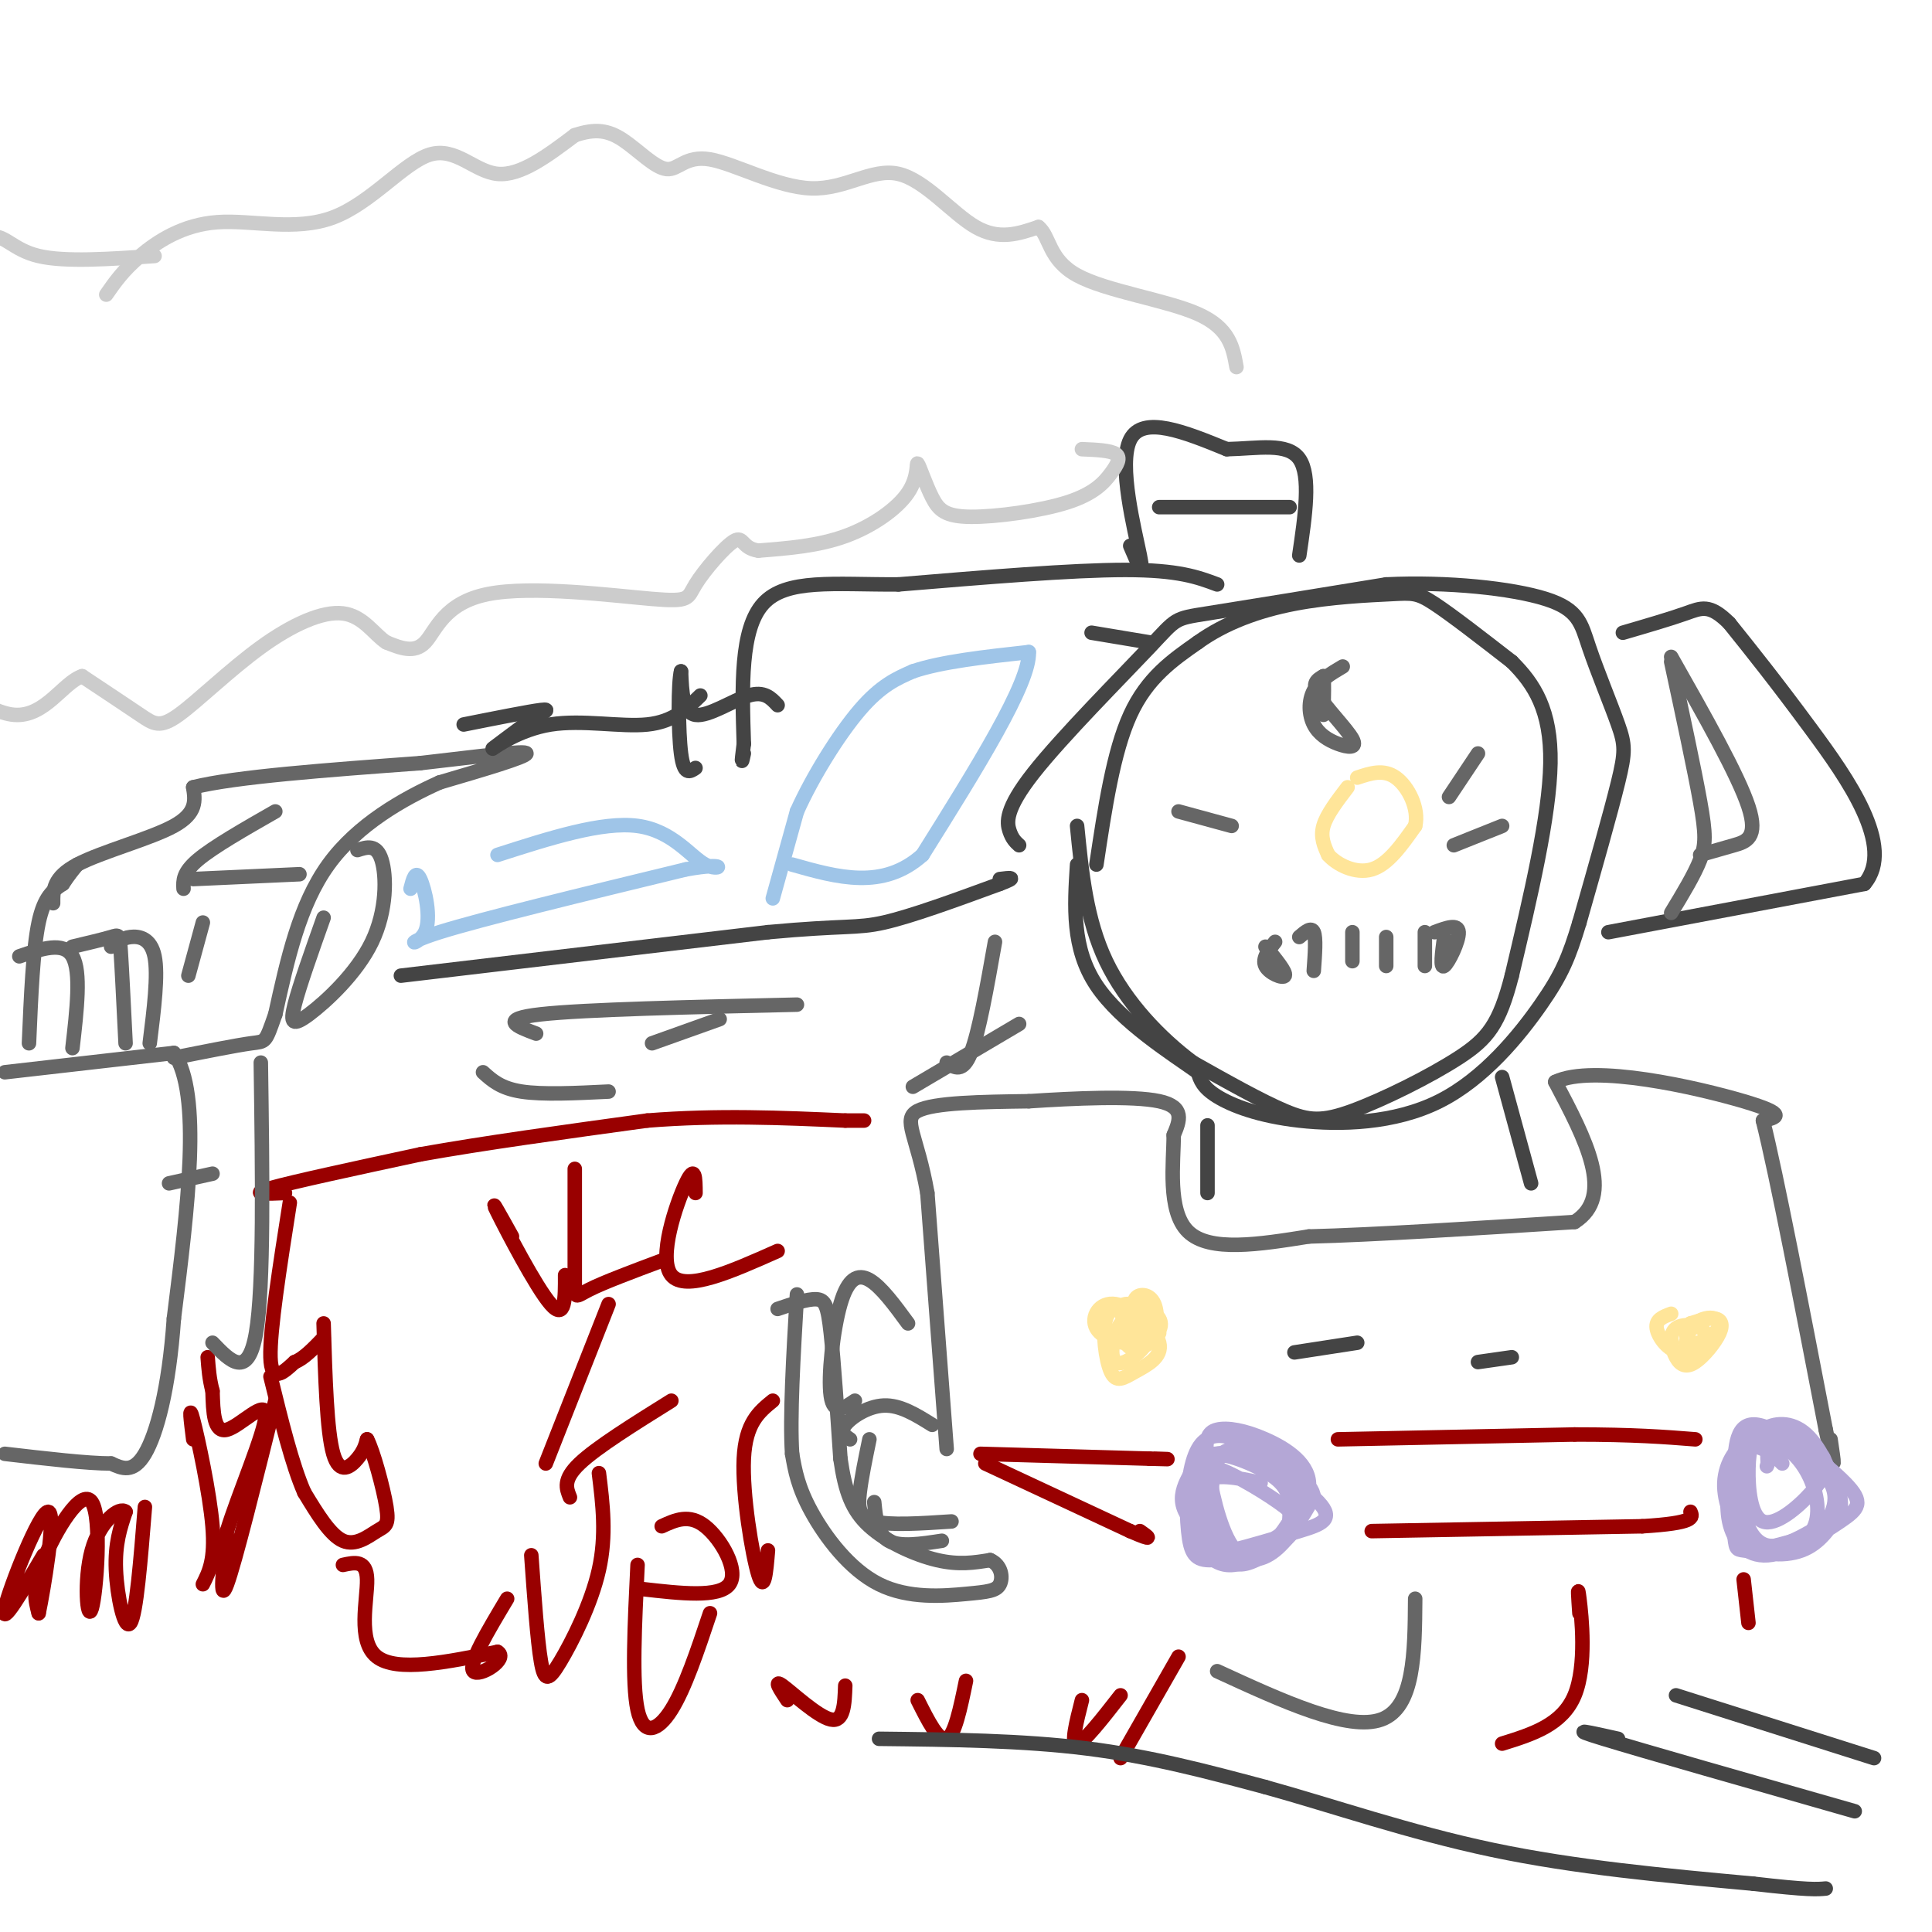 <svg viewBox='0 0 400 400' version='1.1' xmlns='http://www.w3.org/2000/svg' xmlns:xlink='http://www.w3.org/1999/xlink'><g fill='none' stroke='#990000' stroke-width='3' stroke-linecap='round' stroke-linejoin='round'><path d='M59,247c-3.833,0.167 -7.667,0.333 -3,-1c4.667,-1.333 17.833,-4.167 31,-7'/><path d='M87,239c13.000,-2.333 30.000,-4.667 47,-7'/><path d='M134,232c14.667,-1.167 27.833,-0.583 41,0'/><path d='M175,232c6.833,0.000 3.417,0.000 0,0'/><path d='M60,249c-2.083,13.250 -4.167,26.500 -4,32c0.167,5.500 2.583,3.250 5,1'/><path d='M61,282c1.833,-0.667 3.917,-2.833 6,-5'/><path d='M67,274c0.333,11.200 0.667,22.400 2,27c1.333,4.600 3.667,2.600 5,1c1.333,-1.600 1.667,-2.800 2,-4'/><path d='M76,298c1.250,2.313 3.376,10.094 4,14c0.624,3.906 -0.255,3.936 -2,5c-1.745,1.064 -4.356,3.161 -7,2c-2.644,-1.161 -5.322,-5.581 -8,-10'/><path d='M63,309c-2.500,-5.667 -4.750,-14.833 -7,-24'/><path d='M57,290c-4.167,16.750 -8.333,33.500 -10,38c-1.667,4.500 -0.833,-3.250 0,-11'/><path d='M47,317c2.250,-7.405 7.875,-20.417 8,-24c0.125,-3.583 -5.250,2.262 -8,3c-2.750,0.738 -2.875,-3.631 -3,-8'/><path d='M44,288c-0.667,-2.500 -0.833,-4.750 -1,-7'/><path d='M40,298c-0.489,-3.867 -0.978,-7.733 0,-4c0.978,3.733 3.422,15.067 4,22c0.578,6.933 -0.711,9.467 -2,12'/><path d='M30,312c-0.889,11.089 -1.778,22.178 -3,24c-1.222,1.822 -2.778,-5.622 -3,-11c-0.222,-5.378 0.889,-8.689 2,-12'/><path d='M26,313c-1.234,-1.172 -5.320,1.899 -7,8c-1.680,6.101 -0.956,15.233 0,12c0.956,-3.233 2.142,-18.832 0,-22c-2.142,-3.168 -7.612,6.095 -10,12c-2.388,5.905 -1.694,8.453 -1,11'/><path d='M8,334c0.929,-4.369 3.750,-20.792 2,-21c-1.750,-0.208 -8.071,15.798 -9,20c-0.929,4.202 3.536,-3.399 8,-11'/><path d='M110,322c0.631,8.851 1.262,17.702 2,22c0.738,4.298 1.583,4.042 4,0c2.417,-4.042 6.405,-11.869 8,-19c1.595,-7.131 0.798,-13.565 0,-20'/><path d='M118,310c-0.750,-1.833 -1.500,-3.667 2,-7c3.500,-3.333 11.250,-8.167 19,-13'/><path d='M113,303c0.000,0.000 13.000,-33.000 13,-33'/><path d='M119,242c0.000,9.356 0.000,18.711 0,23c0.000,4.289 -0.000,3.511 3,2c3.000,-1.511 9.000,-3.756 15,-6'/><path d='M144,247c-0.022,-3.067 -0.044,-6.133 -2,-2c-1.956,4.133 -5.844,15.467 -3,19c2.844,3.533 12.422,-0.733 22,-5'/><path d='M117,264c0.022,4.756 0.044,9.511 -3,6c-3.044,-3.511 -9.156,-15.289 -11,-19c-1.844,-3.711 0.578,0.644 3,5'/><path d='M132,324c-0.600,12.222 -1.200,24.444 0,30c1.200,5.556 4.200,4.444 7,0c2.800,-4.444 5.400,-12.222 8,-20'/><path d='M133,329c7.956,0.911 15.911,1.822 18,-1c2.089,-2.822 -1.689,-9.378 -5,-12c-3.311,-2.622 -6.156,-1.311 -9,0'/><path d='M159,321c-0.378,4.511 -0.756,9.022 -2,5c-1.244,-4.022 -3.356,-16.578 -3,-24c0.356,-7.422 3.178,-9.711 6,-12'/><path d='M163,352c-1.467,-2.200 -2.933,-4.400 -1,-3c1.933,1.400 7.267,6.400 10,7c2.733,0.600 2.867,-3.200 3,-7'/><path d='M224,352c-1.167,4.583 -2.333,9.167 -1,9c1.333,-0.167 5.167,-5.083 9,-10'/><path d='M190,352c2.167,4.333 4.333,8.667 6,8c1.667,-0.667 2.833,-6.333 4,-12'/><path d='M203,301c0.000,0.000 35.000,1.000 35,1'/><path d='M238,302c6.000,0.167 3.500,0.083 1,0'/><path d='M277,298c0.000,0.000 49.000,-1.000 49,-1'/><path d='M326,297c12.333,0.000 18.667,0.500 25,1'/><path d='M204,303c0.000,0.000 30.000,14.000 30,14'/><path d='M234,317c5.333,2.333 3.667,1.167 2,0'/><path d='M284,317c0.000,0.000 56.000,-1.000 56,-1'/><path d='M340,316c11.000,-0.667 10.500,-1.833 10,-3'/><path d='M361,327c0.000,0.000 1.000,9.000 1,9'/><path d='M327,334c-0.222,-3.267 -0.444,-6.533 0,-3c0.444,3.533 1.556,13.867 -1,20c-2.556,6.133 -8.778,8.067 -15,10'/><path d='M244,343c0.000,0.000 -12.000,21.000 -12,21'/><path d='M71,324c2.444,-0.533 4.889,-1.067 5,3c0.111,4.067 -2.111,12.733 2,16c4.111,3.267 14.556,1.133 25,-1'/><path d='M103,342c2.467,1.400 -3.867,5.400 -5,4c-1.133,-1.400 2.933,-8.200 7,-15'/></g>
<g fill='none' stroke='#9fc5e8' stroke-width='3' stroke-linecap='round' stroke-linejoin='round'><path d='M160,186c0.000,0.000 5.000,-18.000 5,-18'/><path d='M165,168c3.178,-7.111 8.622,-15.889 13,-21c4.378,-5.111 7.689,-6.556 11,-8'/><path d='M189,139c5.833,-2.000 14.917,-3.000 24,-4'/><path d='M213,135c0.333,6.333 -10.833,24.167 -22,42'/><path d='M191,177c-8.167,7.333 -17.583,4.667 -27,2'/><path d='M85,184c0.518,-2.012 1.036,-4.024 2,-2c0.964,2.024 2.375,8.083 1,11c-1.375,2.917 -5.536,2.690 3,0c8.536,-2.690 29.768,-7.845 51,-13'/><path d='M142,180c9.286,-1.690 7.000,0.583 4,-1c-3.000,-1.583 -6.714,-7.024 -14,-8c-7.286,-0.976 -18.143,2.512 -29,6'/></g>
<g fill='none' stroke='#666666' stroke-width='3' stroke-linecap='round' stroke-linejoin='round'><path d='M1,222c0.000,0.000 35.000,-4.000 35,-4'/><path d='M36,218c5.833,8.500 2.917,31.750 0,55'/><path d='M36,273c-1.022,14.689 -3.578,23.911 -6,28c-2.422,4.089 -4.711,3.044 -7,2'/><path d='M23,303c-4.833,0.000 -13.417,-1.000 -22,-2'/><path d='M6,216c0.417,-9.750 0.833,-19.500 2,-25c1.167,-5.500 3.083,-6.750 5,-8'/><path d='M13,183c1.333,-2.000 2.167,-3.000 3,-4'/><path d='M11,187c-0.022,-2.667 -0.044,-5.333 5,-8c5.044,-2.667 15.156,-5.333 20,-8c4.844,-2.667 4.422,-5.333 4,-8'/><path d='M40,163c8.500,-2.167 27.750,-3.583 47,-5'/><path d='M87,158c13.000,-1.489 22.000,-2.711 22,-2c0.000,0.711 -9.000,3.356 -18,6'/><path d='M91,162c-7.422,3.333 -16.978,8.667 -23,17c-6.022,8.333 -8.511,19.667 -11,31'/><path d='M57,210c-2.111,6.022 -1.889,5.578 -5,6c-3.111,0.422 -9.556,1.711 -16,3'/><path d='M67,190c-2.506,7.059 -5.011,14.118 -6,18c-0.989,3.882 -0.461,4.587 3,2c3.461,-2.587 9.855,-8.466 13,-15c3.145,-6.534 3.041,-13.724 2,-17c-1.041,-3.276 -3.021,-2.638 -5,-2'/><path d='M4,198c4.583,-1.583 9.167,-3.167 11,0c1.833,3.167 0.917,11.083 0,19'/><path d='M15,196c3.178,-0.756 6.356,-1.511 8,-2c1.644,-0.489 1.756,-0.711 2,3c0.244,3.711 0.622,11.356 1,19'/><path d='M23,196c1.111,-0.889 2.222,-1.778 4,-2c1.778,-0.222 4.222,0.222 5,4c0.778,3.778 -0.111,10.889 -1,18'/><path d='M40,182c0.000,0.000 22.000,-1.000 22,-1'/><path d='M38,184c-0.083,-1.667 -0.167,-3.333 3,-6c3.167,-2.667 9.583,-6.333 16,-10'/><path d='M54,220c0.333,23.167 0.667,46.333 -1,56c-1.667,9.667 -5.333,5.833 -9,2'/><path d='M196,300c0.000,0.000 -4.000,-53.000 -4,-53'/><path d='M192,247c-2.089,-11.933 -5.311,-15.267 -2,-17c3.311,-1.733 13.156,-1.867 23,-2'/><path d='M213,228c9.444,-0.622 21.556,-1.178 27,0c5.444,1.178 4.222,4.089 3,7'/><path d='M243,235c0.022,5.489 -1.422,15.711 3,20c4.422,4.289 14.711,2.644 25,1'/><path d='M271,256c13.333,-0.333 34.167,-1.667 55,-3'/><path d='M326,253c8.500,-5.333 2.250,-17.167 -4,-29'/><path d='M322,224c7.867,-3.800 29.533,1.200 39,4c9.467,2.800 6.733,3.400 4,4'/><path d='M365,232c2.833,11.333 7.917,37.667 13,64'/><path d='M378,296c2.333,11.000 1.667,6.500 1,2'/><path d='M368,298c0.000,0.000 -1.000,0.000 -1,0'/><path d='M252,346c13.583,6.250 27.167,12.500 34,10c6.833,-2.500 6.917,-13.750 7,-25'/><path d='M161,271c3.089,-1.044 6.178,-2.089 8,-2c1.822,0.089 2.378,1.311 3,7c0.622,5.689 1.311,15.844 2,26'/><path d='M174,302c0.964,6.774 2.375,10.708 6,14c3.625,3.292 9.464,5.940 14,7c4.536,1.060 7.768,0.530 11,0'/><path d='M205,323c2.344,1.032 2.703,3.614 2,5c-0.703,1.386 -2.467,1.578 -7,2c-4.533,0.422 -11.836,1.075 -18,-2c-6.164,-3.075 -11.190,-9.879 -14,-15c-2.810,-5.121 -3.405,-8.561 -4,-12'/><path d='M164,301c-0.500,-7.500 0.250,-20.250 1,-33'/><path d='M188,274c-2.792,-3.810 -5.583,-7.619 -8,-9c-2.417,-1.381 -4.458,-0.333 -6,5c-1.542,5.333 -2.583,14.952 -2,19c0.583,4.048 2.792,2.524 5,1'/><path d='M180,298c-0.822,3.978 -1.644,7.956 -2,11c-0.356,3.044 -0.244,5.156 3,6c3.244,0.844 9.622,0.422 16,0'/><path d='M176,298c-1.089,-0.733 -2.178,-1.467 -1,-3c1.178,-1.533 4.622,-3.867 8,-4c3.378,-0.133 6.689,1.933 10,4'/><path d='M181,311c0.333,3.333 0.667,6.667 3,8c2.333,1.333 6.667,0.667 11,0'/><path d='M189,225c0.000,0.000 22.000,-13.000 22,-13'/><path d='M196,220c1.667,1.083 3.333,2.167 5,-2c1.667,-4.167 3.333,-13.583 5,-23'/><path d='M100,222c1.833,1.667 3.667,3.333 8,4c4.333,0.667 11.167,0.333 18,0'/></g>
<g fill='none' stroke='#444444' stroke-width='3' stroke-linecap='round' stroke-linejoin='round'><path d='M227,179c1.750,-11.667 3.500,-23.333 7,-31c3.500,-7.667 8.750,-11.333 14,-15'/><path d='M248,133c5.576,-4.018 12.515,-6.561 20,-8c7.485,-1.439 15.515,-1.772 20,-2c4.485,-0.228 5.424,-0.351 9,2c3.576,2.351 9.788,7.175 16,12'/><path d='M313,137c4.622,4.578 8.178,10.022 8,21c-0.178,10.978 -4.089,27.489 -8,44'/><path d='M313,202c-2.558,10.022 -4.954,13.078 -11,17c-6.046,3.922 -15.743,8.710 -22,11c-6.257,2.290 -9.073,2.083 -14,0c-4.927,-2.083 -11.963,-6.041 -19,-10'/><path d='M247,220c-6.689,-4.978 -13.911,-12.422 -18,-21c-4.089,-8.578 -5.044,-18.289 -6,-28'/><path d='M211,175c-0.721,-0.651 -1.442,-1.301 -2,-3c-0.558,-1.699 -0.954,-4.445 5,-12c5.954,-7.555 18.257,-19.919 24,-26c5.743,-6.081 4.927,-5.880 12,-7c7.073,-1.120 22.037,-3.560 37,-6'/><path d='M287,121c12.743,-0.622 26.100,0.822 33,3c6.900,2.178 7.344,5.089 9,10c1.656,4.911 4.523,11.822 6,16c1.477,4.178 1.565,5.622 0,12c-1.565,6.378 -4.782,17.689 -8,29'/><path d='M327,191c-2.177,7.205 -3.619,10.718 -8,17c-4.381,6.282 -11.700,15.333 -21,20c-9.300,4.667 -20.581,4.949 -29,4c-8.419,-0.949 -13.977,-3.128 -17,-5c-3.023,-1.872 -3.512,-3.436 -4,-5'/><path d='M248,222c-5.111,-3.667 -15.889,-10.333 -21,-18c-5.111,-7.667 -4.556,-16.333 -4,-25'/><path d='M333,193c0.000,0.000 53.000,-10.000 53,-10'/><path d='M386,183c6.556,-7.689 -3.556,-21.911 -11,-32c-7.444,-10.089 -12.222,-16.044 -17,-22'/><path d='M358,129c-4.067,-4.044 -5.733,-3.156 -9,-2c-3.267,1.156 -8.133,2.578 -13,4'/><path d='M311,223c0.000,0.000 6.000,22.000 6,22'/><path d='M250,233c0.000,0.000 0.000,14.000 0,14'/><path d='M268,280c0.000,0.000 13.000,-2.000 13,-2'/><path d='M306,282c0.000,0.000 7.000,-1.000 7,-1'/><path d='M234,113c1.511,3.556 3.022,7.111 2,2c-1.022,-5.111 -4.578,-18.889 -2,-24c2.578,-5.111 11.289,-1.556 20,2'/><path d='M254,93c6.444,-0.133 12.556,-1.467 15,2c2.444,3.467 1.222,11.733 0,20'/><path d='M240,105c0.000,0.000 27.000,0.000 27,0'/><path d='M238,133c0.000,0.000 -12.000,-2.000 -12,-2'/><path d='M252,121c-4.000,-1.500 -8.000,-3.000 -19,-3c-11.000,0.000 -29.000,1.500 -47,3'/><path d='M186,121c-13.356,0.067 -23.244,-1.267 -28,4c-4.756,5.267 -4.378,17.133 -4,29'/><path d='M154,154c-0.667,5.167 -0.333,3.583 0,2'/><path d='M161,146c-1.378,-1.489 -2.756,-2.978 -6,-2c-3.244,0.978 -8.356,4.422 -11,4c-2.644,-0.422 -2.822,-4.711 -3,-9'/><path d='M141,139c-0.600,2.244 -0.600,12.356 0,17c0.600,4.644 1.800,3.822 3,3'/><path d='M83,202c0.000,0.000 76.000,-9.000 76,-9'/><path d='M159,193c16.089,-1.489 18.311,-0.711 24,-2c5.689,-1.289 14.844,-4.644 24,-8'/><path d='M207,183c4.000,-1.500 2.000,-1.250 0,-1'/><path d='M145,144c-2.792,2.720 -5.583,5.440 -11,6c-5.417,0.560 -13.458,-1.042 -20,0c-6.542,1.042 -11.583,4.726 -12,5c-0.417,0.274 3.792,-2.863 8,-6'/><path d='M110,149c2.400,-1.511 4.400,-2.289 2,-2c-2.400,0.289 -9.200,1.644 -16,3'/><path d='M182,360c14.833,0.167 29.667,0.333 43,2c13.333,1.667 25.167,4.833 37,8'/><path d='M262,370c13.800,3.822 29.800,9.378 47,13c17.200,3.622 35.600,5.311 54,7'/><path d='M363,390c11.500,1.333 13.250,1.167 15,1'/><path d='M335,360c-5.583,-1.250 -11.167,-2.500 -3,0c8.167,2.500 30.083,8.750 52,15'/><path d='M347,351c0.000,0.000 41.000,13.000 41,13'/></g>
<g fill='none' stroke='#ffe599' stroke-width='3' stroke-linecap='round' stroke-linejoin='round'><path d='M240,276c-2.344,-1.456 -4.688,-2.913 -6,-2c-1.312,0.913 -1.591,4.194 0,5c1.591,0.806 5.050,-0.864 5,-3c-0.050,-2.136 -3.611,-4.737 -6,-3c-2.389,1.737 -3.605,7.814 -2,9c1.605,1.186 6.030,-2.518 7,-5c0.970,-2.482 -1.515,-3.741 -4,-5'/><path d='M234,272c-1.761,-1.199 -4.164,-1.697 -5,1c-0.836,2.697 -0.106,8.587 1,11c1.106,2.413 2.587,1.348 5,0c2.413,-1.348 5.757,-2.979 5,-6c-0.757,-3.021 -5.616,-7.433 -9,-8c-3.384,-0.567 -5.294,2.710 -4,5c1.294,2.290 5.790,3.593 9,3c3.210,-0.593 5.133,-3.083 4,-5c-1.133,-1.917 -5.324,-3.262 -7,-3c-1.676,0.262 -0.838,2.131 0,4'/><path d='M233,274c1.002,1.974 3.506,4.911 5,4c1.494,-0.911 1.979,-5.668 1,-8c-0.979,-2.332 -3.423,-2.238 -4,-1c-0.577,1.238 0.711,3.619 2,6'/><path d='M346,272c-1.635,0.600 -3.270,1.200 -3,3c0.270,1.800 2.447,4.799 5,5c2.553,0.201 5.484,-2.396 5,-4c-0.484,-1.604 -4.382,-2.214 -6,-1c-1.618,1.214 -0.956,4.251 0,6c0.956,1.749 2.205,2.211 4,1c1.795,-1.211 4.137,-4.095 5,-6c0.863,-1.905 0.247,-2.830 -1,-3c-1.247,-0.170 -3.123,0.415 -5,1'/><path d='M350,274c-1.062,1.132 -1.215,3.464 0,4c1.215,0.536 3.800,-0.722 5,-2c1.200,-1.278 1.015,-2.575 0,-3c-1.015,-0.425 -2.862,0.021 -4,1c-1.138,0.979 -1.569,2.489 -2,4'/><path d='M279,163c-2.167,2.833 -4.333,5.667 -5,8c-0.667,2.333 0.167,4.167 1,6'/><path d='M275,177c1.756,2.000 5.644,4.000 9,3c3.356,-1.000 6.178,-5.000 9,-9'/><path d='M293,171c0.867,-3.622 -1.467,-8.178 -4,-10c-2.533,-1.822 -5.267,-0.911 -8,0'/></g>
<g fill='none' stroke='#b4a7d6' stroke-width='3' stroke-linecap='round' stroke-linejoin='round'><path d='M261,307c-4.832,-1.049 -9.664,-2.098 -12,0c-2.336,2.098 -2.176,7.344 -1,11c1.176,3.656 3.368,5.723 6,6c2.632,0.277 5.705,-1.236 8,-3c2.295,-1.764 3.813,-3.780 5,-5c1.187,-1.220 2.045,-1.645 -1,-4c-3.045,-2.355 -9.991,-6.642 -14,-8c-4.009,-1.358 -5.079,0.211 -6,2c-0.921,1.789 -1.692,3.797 -1,6c0.692,2.203 2.846,4.602 5,7'/><path d='M250,319c1.903,1.849 4.159,2.971 8,2c3.841,-0.971 9.267,-4.036 11,-7c1.733,-2.964 -0.227,-5.826 -4,-9c-3.773,-3.174 -9.358,-6.661 -12,-4c-2.642,2.661 -2.340,11.469 -2,16c0.340,4.531 0.720,4.786 4,4c3.280,-0.786 9.462,-2.611 14,-4c4.538,-1.389 7.433,-2.341 4,-6c-3.433,-3.659 -13.193,-10.023 -18,-10c-4.807,0.023 -4.659,6.435 -4,11c0.659,4.565 1.830,7.282 3,10'/><path d='M254,322c1.257,2.125 2.899,2.437 6,1c3.101,-1.437 7.660,-4.623 9,-8c1.340,-3.377 -0.541,-6.943 -5,-10c-4.459,-3.057 -11.496,-5.603 -15,-3c-3.504,2.603 -3.474,10.355 -3,15c0.474,4.645 1.392,6.182 5,6c3.608,-0.182 9.908,-2.083 13,-4c3.092,-1.917 2.978,-3.852 3,-6c0.022,-2.148 0.181,-4.510 -3,-7c-3.181,-2.490 -9.703,-5.106 -13,-5c-3.297,0.106 -3.368,2.936 -3,7c0.368,4.064 1.176,9.363 3,12c1.824,2.637 4.664,2.610 7,2c2.336,-0.610 4.168,-1.805 6,-3'/><path d='M264,319c2.322,-2.519 5.128,-7.318 6,-10c0.872,-2.682 -0.189,-3.249 -3,-5c-2.811,-1.751 -7.373,-4.686 -11,-6c-3.627,-1.314 -6.318,-1.009 -8,2c-1.682,3.009 -2.353,8.720 -2,13c0.353,4.280 1.731,7.130 4,9c2.269,1.870 5.428,2.760 10,0c4.572,-2.760 10.557,-9.169 11,-14c0.443,-4.831 -4.656,-8.082 -9,-10c-4.344,-1.918 -7.932,-2.503 -10,-2c-2.068,0.503 -2.616,2.094 -2,7c0.616,4.906 2.397,13.129 5,17c2.603,3.871 6.030,3.392 9,1c2.970,-2.392 5.485,-6.696 8,-11'/><path d='M272,310c-0.207,-3.108 -4.726,-5.380 -9,-7c-4.274,-1.620 -8.305,-2.590 -11,-2c-2.695,0.590 -4.056,2.740 -4,6c0.056,3.260 1.528,7.630 3,12'/><path d='M369,303c-1.014,-1.070 -2.028,-2.140 -4,-3c-1.972,-0.860 -4.901,-1.511 -6,2c-1.099,3.511 -0.368,11.183 0,15c0.368,3.817 0.373,3.779 2,4c1.627,0.221 4.877,0.700 8,0c3.123,-0.700 6.119,-2.578 7,-6c0.881,-3.422 -0.354,-8.389 -3,-12c-2.646,-3.611 -6.704,-5.865 -10,-5c-3.296,0.865 -5.832,4.850 -6,9c-0.168,4.150 2.032,8.463 3,11c0.968,2.537 0.705,3.296 3,3c2.295,-0.296 7.147,-1.648 12,-3'/><path d='M375,318c3.524,-2.370 6.334,-6.796 4,-11c-2.334,-4.204 -9.811,-8.186 -14,-9c-4.189,-0.814 -5.089,1.538 -6,5c-0.911,3.462 -1.834,8.032 -1,12c0.834,3.968 3.426,7.334 8,7c4.574,-0.334 11.132,-4.367 15,-7c3.868,-2.633 5.047,-3.866 1,-8c-4.047,-4.134 -13.319,-11.168 -18,-12c-4.681,-0.832 -4.770,4.540 -5,10c-0.230,5.460 -0.600,11.008 2,14c2.600,2.992 8.172,3.426 12,2c3.828,-1.426 5.914,-4.713 8,-8'/><path d='M381,313c0.711,-3.748 -1.511,-9.117 -5,-12c-3.489,-2.883 -8.245,-3.281 -11,-3c-2.755,0.281 -3.508,1.242 -4,4c-0.492,2.758 -0.725,7.313 0,11c0.725,3.687 2.406,6.507 5,7c2.594,0.493 6.102,-1.342 9,-3c2.898,-1.658 5.185,-3.138 5,-7c-0.185,-3.862 -2.843,-10.106 -6,-13c-3.157,-2.894 -6.813,-2.439 -9,-1c-2.187,1.439 -2.905,3.862 -3,8c-0.095,4.138 0.433,9.990 3,11c2.567,1.010 7.173,-2.822 10,-6c2.827,-3.178 3.877,-5.702 2,-8c-1.877,-2.298 -6.679,-4.371 -9,-4c-2.321,0.371 -2.160,3.185 -2,6'/><path d='M366,303c-0.333,1.000 -0.167,0.500 0,0'/></g>
<g fill='none' stroke='#cccccc' stroke-width='3' stroke-linecap='round' stroke-linejoin='round'><path d='M22,61c1.735,-2.501 3.471,-5.003 7,-8c3.529,-2.997 8.852,-6.491 16,-7c7.148,-0.509 16.122,1.967 24,-1c7.878,-2.967 14.659,-11.376 20,-13c5.341,-1.624 9.240,3.536 14,4c4.760,0.464 10.380,-3.768 16,-8'/><path d='M119,28c4.266,-1.441 6.930,-1.043 10,1c3.070,2.043 6.546,5.730 9,6c2.454,0.270 3.887,-2.878 9,-2c5.113,0.878 13.907,5.782 21,6c7.093,0.218 12.487,-4.249 18,-3c5.513,1.249 11.147,8.214 16,11c4.853,2.786 8.927,1.393 13,0'/><path d='M215,47c2.429,1.917 2.000,6.708 8,10c6.000,3.292 18.429,5.083 25,8c6.571,2.917 7.286,6.958 8,11'/><path d='M224,93c2.946,0.123 5.891,0.247 7,1c1.109,0.753 0.380,2.137 -1,4c-1.380,1.863 -3.412,4.206 -9,6c-5.588,1.794 -14.734,3.040 -20,3c-5.266,-0.040 -6.654,-1.367 -8,-4c-1.346,-2.633 -2.649,-6.572 -3,-7c-0.351,-0.428 0.252,2.654 -2,6c-2.252,3.346 -7.358,6.956 -13,9c-5.642,2.044 -11.821,2.522 -18,3'/><path d='M157,114c-3.443,-0.471 -3.051,-3.147 -5,-2c-1.949,1.147 -6.241,6.117 -8,9c-1.759,2.883 -0.987,3.680 -9,3c-8.013,-0.680 -24.811,-2.837 -34,-1c-9.189,1.837 -10.768,7.668 -13,10c-2.232,2.332 -5.116,1.166 -8,0'/><path d='M80,133c-2.497,-1.563 -4.738,-5.471 -9,-6c-4.262,-0.529 -10.544,2.322 -17,7c-6.456,4.678 -13.084,11.182 -17,14c-3.916,2.818 -5.119,1.948 -8,0c-2.881,-1.948 -7.441,-4.974 -12,-8'/><path d='M17,140c-3.905,1.274 -7.667,8.458 -14,8c-6.333,-0.458 -15.238,-8.560 -19,-13c-3.762,-4.440 -2.381,-5.220 -1,-6'/><path d='M32,53c-9.289,0.644 -18.578,1.289 -24,0c-5.422,-1.289 -6.978,-4.511 -10,-4c-3.022,0.511 -7.511,4.756 -12,9'/></g>
<g fill='none' stroke='#666666' stroke-width='3' stroke-linecap='round' stroke-linejoin='round'><path d='M264,195c-1.378,1.756 -2.756,3.511 -2,5c0.756,1.489 3.644,2.711 4,2c0.356,-0.711 -1.822,-3.356 -4,-6'/><path d='M269,194c1.250,-1.083 2.500,-2.167 3,-1c0.500,1.167 0.250,4.583 0,8'/><path d='M280,193c0.000,0.000 0.000,6.000 0,6'/><path d='M287,195c0.000,2.583 0.000,5.167 0,5c0.000,-0.167 0.000,-3.083 0,-6'/><path d='M295,193c0.000,0.000 0.000,7.000 0,7'/><path d='M299,194c-0.444,3.311 -0.889,6.622 0,6c0.889,-0.622 3.111,-5.178 3,-7c-0.111,-1.822 -2.556,-0.911 -5,0'/><path d='M300,165c0.000,0.000 6.000,-9.000 6,-9'/><path d='M301,175c0.000,0.000 10.000,-4.000 10,-4'/><path d='M255,171c0.000,0.000 -11.000,-3.000 -11,-3'/><path d='M278,138c-2.424,1.432 -4.848,2.865 -6,5c-1.152,2.135 -1.032,4.973 0,7c1.032,2.027 2.978,3.244 5,4c2.022,0.756 4.121,1.050 3,-1c-1.121,-2.050 -5.463,-6.443 -7,-9c-1.537,-2.557 -0.268,-3.279 1,-4'/><path d='M274,140c0.167,0.667 0.083,4.333 0,8'/><path d='M346,136c6.933,12.244 13.867,24.489 16,31c2.133,6.511 -0.533,7.289 -3,8c-2.467,0.711 -4.733,1.356 -7,2'/><path d='M346,137c2.400,11.156 4.800,22.311 6,29c1.200,6.689 1.200,8.911 0,12c-1.200,3.089 -3.600,7.044 -6,11'/><path d='M42,191c0.000,0.000 -3.000,11.000 -3,11'/><path d='M35,245c0.000,0.000 9.000,-2.000 9,-2'/><path d='M111,214c-4.000,-1.500 -8.000,-3.000 1,-4c9.000,-1.000 31.000,-1.500 53,-2'/><path d='M135,216c0.000,0.000 14.000,-5.000 14,-5'/></g>
</svg>